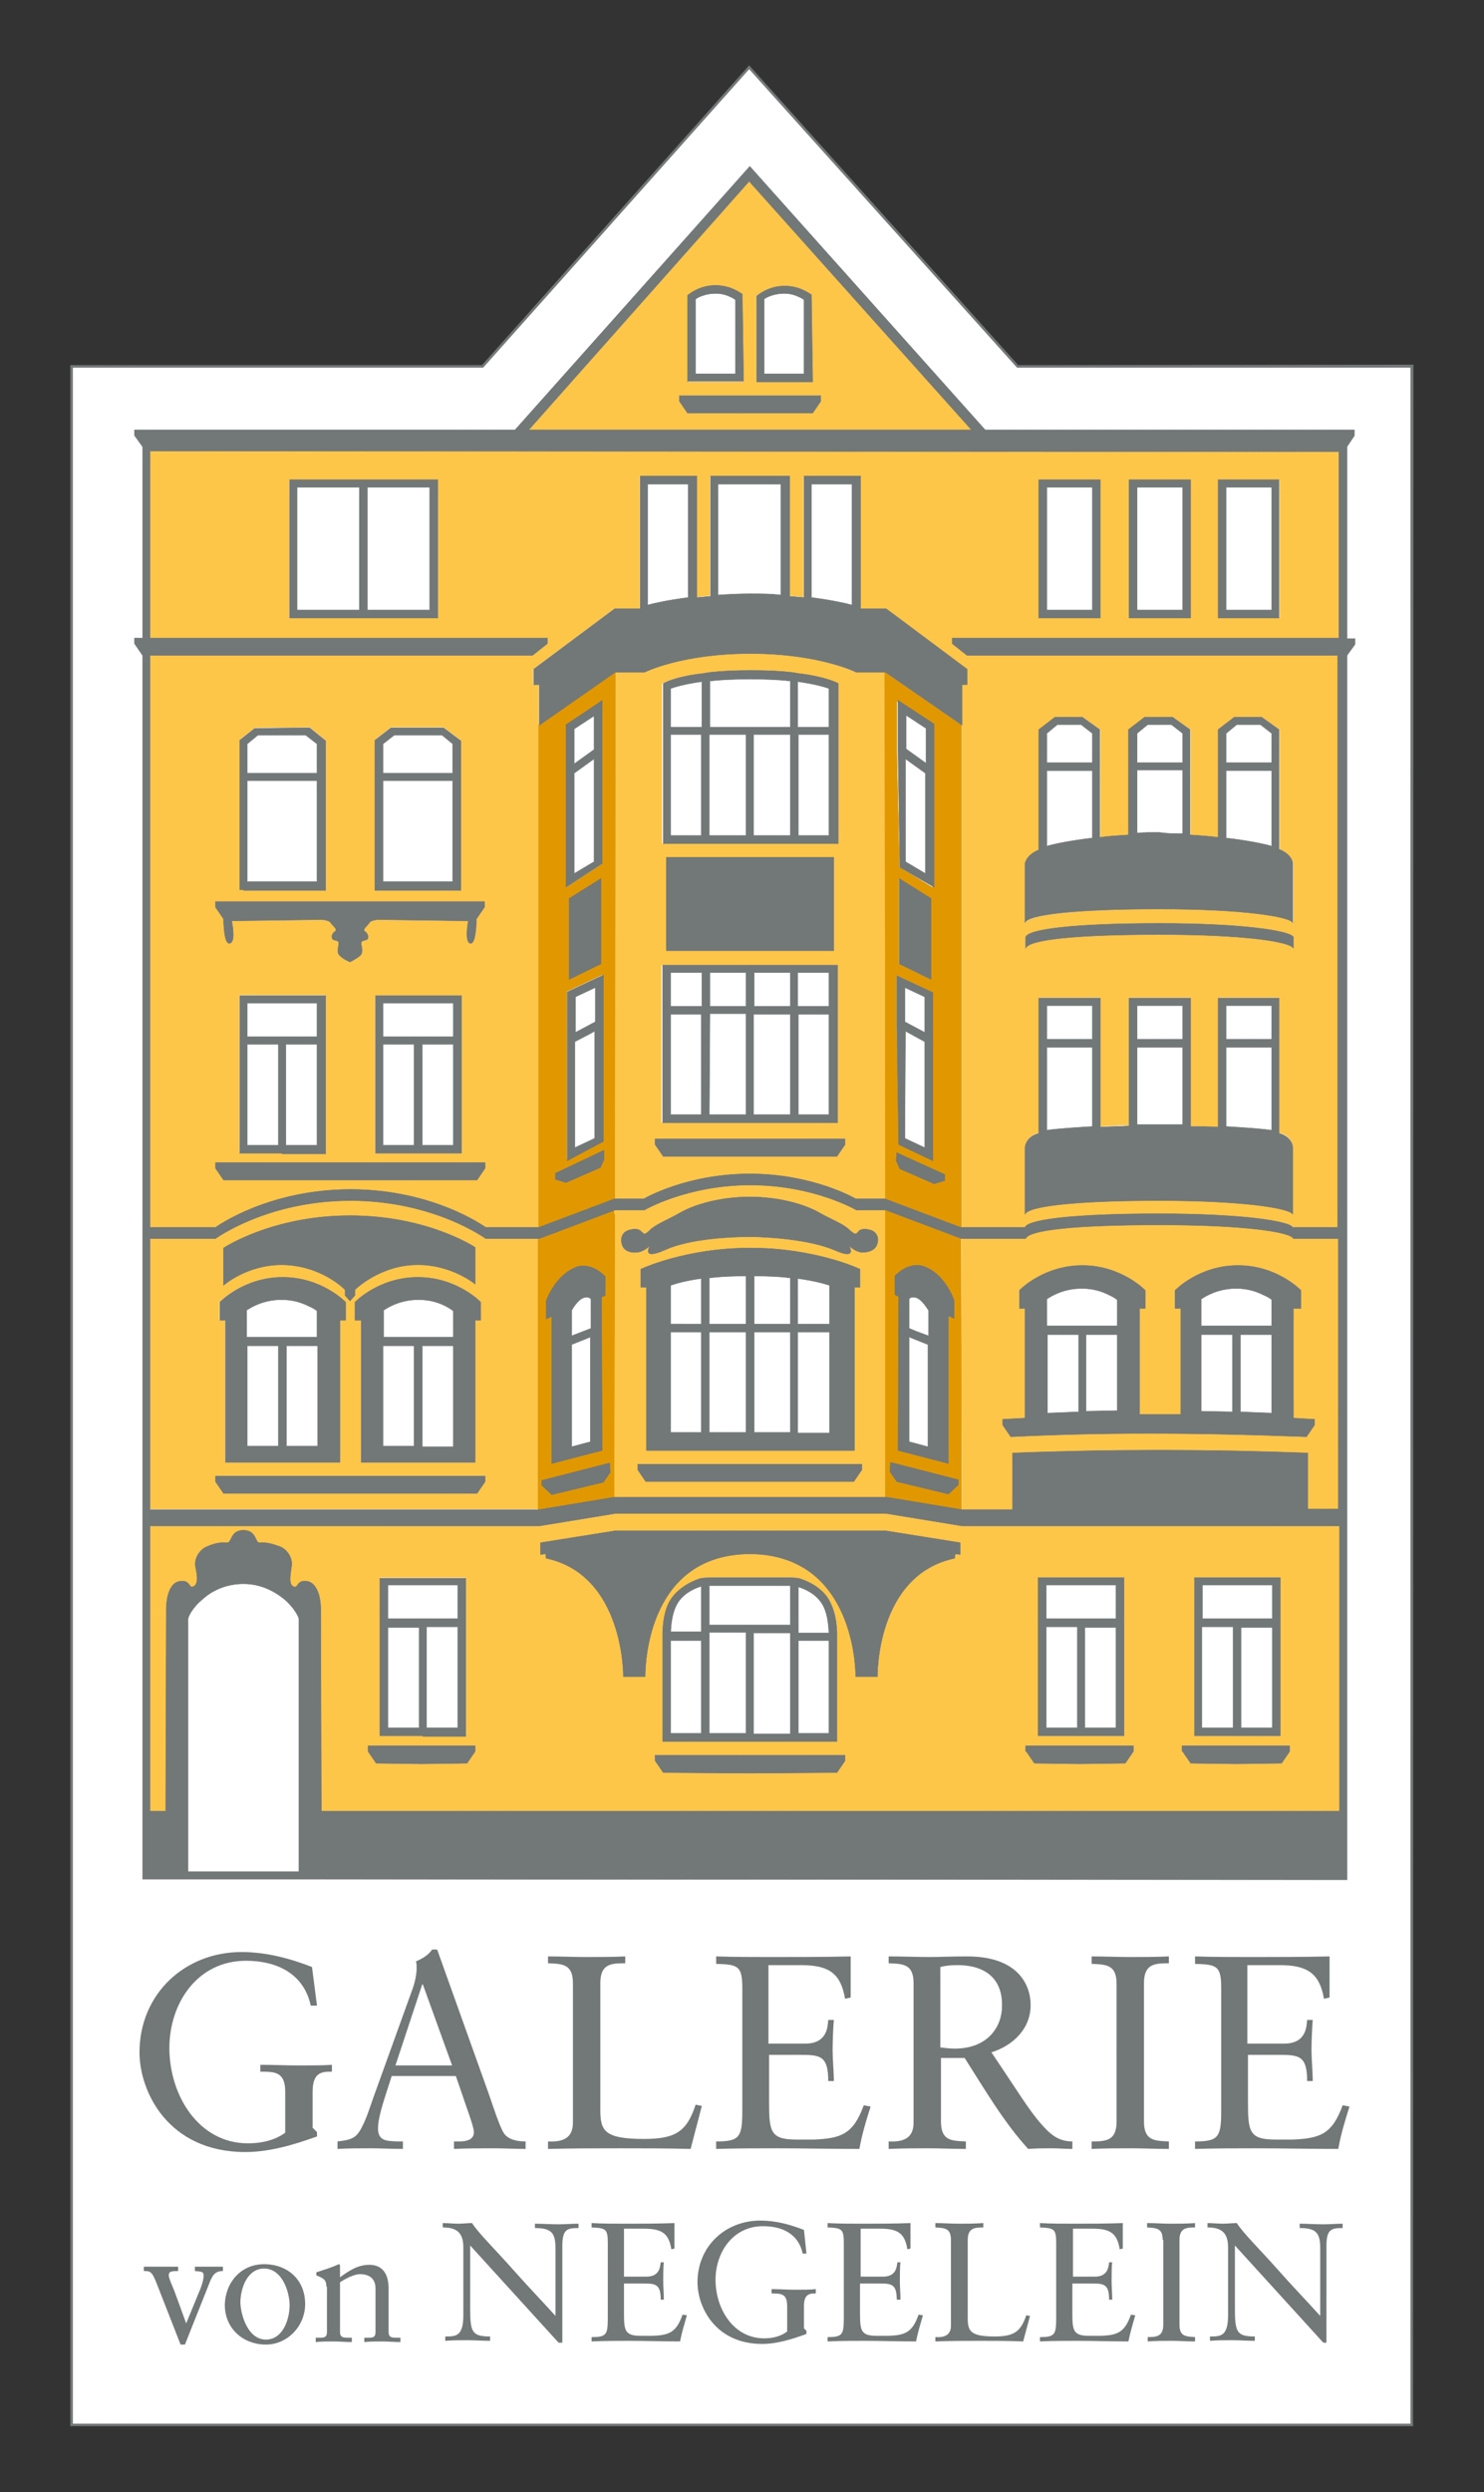 <?xml version="1.0" encoding="utf-8"?>
<!-- Generator: Adobe Illustrator 21.0.2, SVG Export Plug-In . SVG Version: 6.00 Build 0)  -->
<!DOCTYPE svg PUBLIC "-//W3C//DTD SVG 1.1//EN" "http://www.w3.org/Graphics/SVG/1.1/DTD/svg11.dtd">
<svg version="1.1" id="Ebene_1" xmlns="http://www.w3.org/2000/svg" xmlns:xlink="http://www.w3.org/1999/xlink" x="0px" y="0px"
	 viewBox="0 0 238.3 400" style="enable-background:new 0 0 238.3 400;" xml:space="preserve">
<rect x="0" y="0" width="238.3" height="400" fill="#333333" stroke="none"/>
<style type="text/css">
	.st0{fill:#FFFFFF;stroke:#727777;stroke-width:0.345;stroke-miterlimit:3.864;}
	.st1{fill:#FFFFFF;stroke:#727777;stroke-width:0.406;}
	.st2{fill:#727777;}
	.st3{fill-rule:evenodd;clip-rule:evenodd;fill:#FDC649;}
	.st4{fill-rule:evenodd;clip-rule:evenodd;fill:#E19800;stroke:#E19800;stroke-width:6.902592e-02;}
	.st5{fill-rule:evenodd;clip-rule:evenodd;fill:#E19800;stroke:#E19800;stroke-width:6.902592e-02;stroke-miterlimit:3.864;}
	.st6{fill-rule:evenodd;clip-rule:evenodd;fill:#727777;stroke:#727777;stroke-width:6.902592e-02;}
</style>
<g>
	<polygon class="st0" points="11.5,389.2 11.5,58.8 77.5,58.8 120.3,10.8 163.4,58.8 226.8,58.7 226.7,389.2 	"/>
	<polygon class="st1" points="11.5,389.2 11.5,58.8 77.5,58.8 120.3,10.8 163.4,58.8 226.7,58.8 226.7,389.2 	"/>
	<g>
		<path class="st2" d="M25.2,366.6c-0.8-2.1-1.1-2.1-2.1-2.1v-0.7c0.9,0,1.8,0,2.7,0c1,0,1.9,0,2.8,0v0.7c-1.2,0-1.5,0.1-1.5,0.7
			c0,0.4,0.4,1.3,0.9,2.5l1.9,5.2l2.3-5.6c0.3-0.8,0.5-1.5,0.5-2.1c0-0.6-0.3-0.6-1.4-0.7v-0.7c0.7,0,1.3,0,2,0c0.8,0,1.6,0,2.5,0
			v0.7c-1.3,0-1.7,0.7-2.2,2l-3.9,9.8h-0.7L25.2,366.6z"/>
		<path class="st2" d="M42.4,363.4c3.8,0,6.6,2.5,6.6,6.4c0,3.5-2.8,6.5-6.3,6.5c-3.6,0-6.6-2.5-6.6-6.4
			C36.2,366.3,38.7,363.4,42.4,363.4z M42.7,375.5c2.7,0,3.8-3.2,3.8-5.5c0-2.2-1.2-5.9-4.1-5.9c-2.7,0-3.8,3.2-3.8,5.5
			C38.7,371.8,39.9,375.5,42.7,375.5z"/>
		<path class="st2" d="M52.4,367c0-1-0.3-1.3-1.6-1.8v-0.5c1.2-0.4,2.3-0.7,3.6-1.3c0.1,0,0.2,0.1,0.2,0.3v1.8c1.5-1.1,2.9-2,4.7-2
			c2.3,0,3.1,1.7,3.1,3.8v7c0,0.9,0.6,0.9,1.4,0.9h0.5v0.7c-1,0-1.9-0.1-2.9-0.1c-1,0-2,0-2.9,0.1v-0.7h0.5c0.8,0,1.3,0,1.3-0.9v-7
			c0-1.5-0.9-2.3-2.5-2.3c-0.9,0-2.3,0.7-3.2,1.3v8c0,0.9,0.6,0.9,1.4,0.9h0.5v0.7c-1,0-1.9-0.1-2.9-0.1c-1,0-2,0-2.9,0.1v-0.7h0.5
			c0.8,0,1.3,0,1.3-0.9V367z"/>
		<path class="st2" d="M90.3,376h-0.6l-14.2-15.6v10.1c0,3.8,0.3,4.5,3.2,4.5v0.7c-1.2,0-2.4-0.1-3.6-0.1c-1.2,0-2.4,0-3.6,0.1v-0.7
			c1.7,0,2.9,0,2.9-3.4v-10.9c0-2.3-1-3.2-3.3-3.2v-0.7c0.8,0,1.7,0.1,2.5,0.1c0.7,0,1.5-0.1,2.2-0.1c1.1,1.7,3.6,4.1,6.7,7.6
			c2.3,2.6,4.9,5.3,6.7,7.3v-10.8c0-2.5-0.6-3.3-3.3-3.3v-0.7c1.2,0,2.5,0.1,3.8,0.1c1.1,0,2.1-0.1,3.2-0.1v0.7
			c-1.7,0-2.6,0.1-2.6,2.8V376z"/>
		<path class="st2" d="M100.2,365.4h3.6c2.2,0,2.2-1.7,2.3-2.3h0.5c-0.1,0.6-0.1,2.1-0.1,3c0,0.9,0.1,2.1,0.1,3h-0.5
			c0-2.6-0.9-2.6-3-2.6h-2.9v4.6c0,3,0.1,3.8,2.8,3.8h1.7c2.7-0.1,3.9-0.5,4.9-3.4l0.7,0.1c-0.4,1.4-0.8,2.7-1.1,4.2
			c-2.7,0-5.4-0.1-8.2-0.1c-2,0-4,0-6,0.1v-0.7c2.4,0,2.6-0.4,2.6-3.1v-12.1c0-2.2-0.4-2.3-2.6-2.4v-0.7c1.8,0.1,3.7,0.1,5.5,0.1
			c2.6,0,5.2,0,7.8-0.1v4.1l-0.5,0.1c-0.4-2.6-1.6-3.3-4.4-3.3h-3.2V365.4z"/>
		<path class="st2" d="M129.5,361.7h-0.6c-0.7-3.2-3.3-4.4-6.4-4.4c-4.8,0-7.6,4.2-7.6,8.6c0,4.7,2.9,9.4,7.8,9.4
			c2.2,0,3.3-0.8,3.7-1.1v-4.1c0-2-1-2-2.5-2v-0.7c1.3,0,2.5,0.1,3.8,0.1c1.3,0,2.5,0,3.3-0.1v0.7c-0.9,0-1.9,0-1.9,2v3.6l0.4,0.4
			v0.5c-2.2,0.8-4.7,1.6-7.1,1.6c-7.6,0-10.4-6-10.4-9.9c0-5.7,4.4-9.9,10.1-9.9c2.4,0,4.7,0.6,7,1.5L129.5,361.7z"/>
		<path class="st2" d="M138.2,365.4h3.6c2.2,0,2.2-1.7,2.3-2.3h0.5c-0.1,0.6-0.1,2.1-0.1,3c0,0.9,0.1,2.1,0.1,3H144
			c0-2.6-0.9-2.6-3-2.6h-2.9v4.6c0,3,0.1,3.8,2.8,3.8h1.7c2.7-0.1,3.9-0.5,4.9-3.4l0.7,0.1c-0.4,1.4-0.8,2.7-1.1,4.2
			c-2.7,0-5.4-0.1-8.2-0.1c-2,0-4,0-6,0.1v-0.7c2.4,0,2.6-0.4,2.6-3.1v-12.1c0-2.2-0.4-2.3-2.6-2.4v-0.7c1.8,0.1,3.7,0.1,5.5,0.1
			c2.6,0,5.2,0,7.8-0.1v4.1l-0.5,0.1c-0.4-2.6-1.6-3.3-4.3-3.3h-3.2V365.4z"/>
		<path class="st2" d="M164.3,375.8c-2.3-0.1-4.6-0.1-6.9-0.1c-2.4,0-4.8,0-7.2,0.1v-0.7c1.4,0.1,2.5-0.3,2.5-1.8v-13.8
			c0-1.9-1-1.9-2.5-2v-0.7c1.3,0,2.5,0.1,3.8,0.1c1.2,0,2.5,0,3.9-0.1v0.7c-1.4,0-2.5,0.1-2.5,2v12.6c0,2,0.4,2.9,4.3,2.9
			c3.2,0,4.2-0.8,5.1-3.4l0.6,0.1L164.3,375.8z"/>
		<path class="st2" d="M172.2,365.4h3.6c2.2,0,2.2-1.7,2.3-2.3h0.5c-0.1,0.6-0.1,2.1-0.1,3c0,0.9,0.1,2.1,0.1,3h-0.5
			c0-2.6-0.9-2.6-3-2.6h-2.9v4.6c0,3,0.1,3.8,2.8,3.8h1.7c2.7-0.1,3.9-0.5,4.9-3.4l0.7,0.1c-0.4,1.4-0.8,2.7-1.1,4.2
			c-2.7,0-5.4-0.1-8.2-0.1c-2,0-4,0-6,0.1v-0.7c2.4,0,2.6-0.4,2.6-3.1v-12.1c0-2.2-0.4-2.3-2.6-2.4v-0.7c1.8,0.1,3.7,0.1,5.5,0.1
			c2.6,0,5.2,0,7.8-0.1v4.1l-0.5,0.1c-0.4-2.6-1.6-3.3-4.3-3.3h-3.2V365.4z"/>
		<path class="st2" d="M186.7,359.5c0-1.9-1-1.9-2.5-2v-0.7c1.3,0,2.5,0.1,3.8,0.1c1.3,0,2.5,0,3.9-0.1v0.7c-1.4,0-2.5,0.1-2.5,2
			v13.6c0,1.9,1,1.9,2.5,2v0.7c-1.3,0-2.5-0.1-3.7-0.1c-1.3,0-2.6,0-3.9,0.1v-0.7c1.4,0,2.5-0.1,2.5-2V359.5z"/>
		<path class="st2" d="M213.1,376h-0.6l-14.2-15.6v10.1c0,3.8,0.3,4.5,3.2,4.5v0.7c-1.2,0-2.4-0.1-3.6-0.1c-1.2,0-2.4,0-3.6,0.1
			v-0.7c1.7,0,2.9,0,2.9-3.4v-10.9c0-2.3-1-3.2-3.3-3.2v-0.7c0.8,0,1.7,0.1,2.5,0.1c0.7,0,1.5-0.1,2.2-0.1c1.1,1.7,3.6,4.1,6.7,7.6
			c2.3,2.6,4.9,5.3,6.7,7.3v-10.8c0-2.5-0.6-3.3-3.3-3.3v-0.7c1.2,0,2.5,0.1,3.8,0.1c1.1,0,2.1-0.1,3.1-0.1v0.7
			c-1.7,0-2.6,0.1-2.6,2.8V376z"/>
	</g>
	<g>
		<path class="st2" d="M50.9,321.9h-1c-1.1-5.1-5.4-7.2-10.4-7.2c-7.8,0-12.3,6.8-12.3,14c0,7.6,4.7,15.3,12.6,15.3
			c3.5,0,5.3-1.2,6-1.7v-6.6c0-3.2-1.7-3.2-4-3.2v-1.1c2.1,0,4.1,0.1,6.1,0.1c2,0,4.1,0,5.4-0.1v1.1c-1.5,0-3.1,0-3.1,3.2v5.8
			l0.7,0.7v0.7c-3.6,1.3-7.6,2.5-11.5,2.5c-12.4,0-17-9.7-17-16c0-9.3,7.2-16.1,16.4-16.1c3.9,0,7.7,1,11.3,2.4L50.9,321.9z"/>
		<path class="st2" d="M78.5,336.1c0.6,1.7,1.8,5.5,2.5,6.4c0.7,0.9,2,1.2,3.4,1.2v1.2c-1.7,0-3.4-0.1-5.1-0.1c-2.2,0-4.3,0-6.4,0.1
			v-1.2h0.8c1.1,0,2.4-0.2,2.4-1.5c0-0.5-0.4-1.7-0.7-2.6l-2.2-6.4H62.9l-1,3.1c-0.6,1.9-1.2,3.9-1.2,5.3c0,2.1,1.5,2,3,2.1h1v1.2
			c-1.7,0-3.5-0.1-5.2-0.1c-1.8,0-3.6,0-5.3,0.1v-1.2c2.7-0.3,3.2-0.7,4.3-3.1c0.7-1.6,1.2-3.3,1.8-4.9l5.7-15.8
			c0.4-1,0.9-2.6,0.9-4c0-0.4,0-0.8-0.1-1.1c0.9-0.4,1.9-0.9,2.6-1.9h0.8L78.5,336.1z M63.5,331.5h9.1l-4.7-13h-0.1L63.5,331.5z"/>
		<path class="st2" d="M110.9,344.9c-3.8-0.1-7.5-0.1-11.2-0.1c-3.9,0-7.8,0-11.7,0.1v-1.2c2.2,0.1,4-0.4,4-3v-22.4
			c0-3.1-1.7-3.1-4-3.2V314c2.1,0,4.1,0.1,6.1,0.1c2,0,4.1,0,6.3-0.1v1.1c-2.3,0-4,0.1-4,3.2v20.4c0,3.3,0.7,4.6,7,4.6
			c5.1,0,6.9-1.2,8.3-5.5l1,0.2L110.9,344.9z"/>
		<path class="st2" d="M123.5,328h5.8c3.6,0,3.6-2.8,3.7-3.8h0.9c-0.1,1-0.2,3.4-0.2,4.9c0,1.4,0.2,3.5,0.2,4.9H133
			c0-4.2-1.4-4.2-4.8-4.2h-4.7v7.5c0,4.9,0.2,6.1,4.5,6.1h2.7c4.3-0.2,6.3-0.8,8-5.5l1.1,0.2c-0.7,2.2-1.4,4.5-1.8,6.8
			c-4.4,0-8.8-0.1-13.2-0.1c-3.3,0-6.5,0-9.8,0.1v-1.2c3.8,0,4.2-0.7,4.2-5v-19.6c0-3.6-0.7-3.8-4.2-3.9V314c3,0.1,6,0.1,8.9,0.1
			c4.2,0,8.4,0,12.7-0.1v6.6l-0.9,0.2c-0.7-4.1-2.6-5.4-7.1-5.4h-5.2V328z"/>
		<path class="st2" d="M151.1,330.3v10.2c0,3.1,1.7,3.1,4,3.2v1.2c-2.1,0-4-0.1-6-0.1c-2.1,0-4.2,0-6.4,0.1v-1.2c2.2,0.1,4-0.4,4-3
			v-22.4c0-3.1-1.7-3.1-4-3.2V314c2.4,0,4.5,0.1,6.7,0.1c1.5,0,3.1-0.1,5.9-0.1c8.3,0,10.2,4.7,10.2,7.8c0,3.8-2.8,6.5-6.3,7.6
			c4,5.9,6.1,9.4,8,11.5c1.4,1.6,2.7,2.8,5,2.8v1.2c-1.1,0-2.2-0.1-3.3-0.1c-1.2,0-2.5,0-3.8,0.1c-4-4.4-7-9.6-10.2-14.6H151.1z
			 M153.7,315.4c-1.1,0-1.9,0.1-2.7,0.3v12.9c0.7,0.1,1.6,0.2,2.3,0.2c5.4,0,7.6-3.6,7.6-6.8C161,318.3,159,315.4,153.7,315.4z"/>
		<path class="st2" d="M179.3,318.4c0-3.1-1.7-3.1-4-3.2V314c2.1,0,4.1,0.1,6.1,0.1c2,0,4.1,0,6.3-0.1v1.1c-2.3,0-4,0.1-4,3.2v22.2
			c0,3.1,1.7,3.1,4,3.2v1.2c-2.1,0-4-0.1-6-0.1c-2.1,0-4.2,0-6.4,0.1v-1.2c2.3,0,4-0.1,4-3.2V318.4z"/>
		<path class="st2" d="M200.4,328h5.8c3.6,0,3.6-2.8,3.7-3.8h0.9c-0.1,1-0.2,3.4-0.2,4.9c0,1.4,0.2,3.5,0.2,4.9h-0.9
			c0-4.2-1.4-4.2-4.8-4.2h-4.7v7.5c0,4.9,0.2,6.1,4.5,6.1h2.7c4.3-0.2,6.3-0.8,8-5.5l1.1,0.2c-0.7,2.2-1.4,4.5-1.8,6.8
			c-4.4,0-8.8-0.1-13.2-0.1c-3.3,0-6.5,0-9.8,0.1v-1.2c3.8,0,4.2-0.7,4.2-5v-19.6c0-3.6-0.7-3.8-4.2-3.9V314c3,0.1,6,0.1,8.9,0.1
			c4.2,0,8.4,0,12.7-0.1v6.6l-0.9,0.2c-0.7-4.1-2.7-5.4-7.1-5.4h-5.2V328z"/>
	</g>
	<g>
		<path class="st3" d="M214.9,242.2l-4.9,0v-9c-16-0.6-31.8-0.6-47.4,0v9.1h-8.1l-0.1-43.5l-12.1-4.6l0.1,46.1H98.6l0.1-45.4l0-0.8
			l-12.2,4.6l-0.1,43.5H24.1v-43.5h10.5c0,0,8.3-6.1,21.7-6.1c13.4,0,21.7,6.1,21.7,6.1h8.5l12.3-4.6h4.7c0,0,6.8-4,17-4
			c10.2,0,17,4,17,4h4.7l12.2,4.6h10.3c0.5-1.4,8.1-2.2,21.5-2.2c13.4,0,21,1.1,21.5,2.2h7.2V242.2z M36.2,234.7h18.3v-22.8h0.9
			v-2.9c0,0-3.8-4-10.1-4s-10.1,4-10.1,4v2.9h0.9V234.7z M140,197.5c-0.8-0.3-1.6-0.3-2,0c-0.5,0.5-0.5,0.9-1.6-0.1
			c-1-1-3-1.7-4.9-2.8c-2.3-1.3-6.4-2.5-11.1-2.5c-4.7,0-8.8,1.2-11.1,2.5c-1.9,1.1-4,1.9-4.9,2.8c-1,1-1,0.6-1.6,0.1
			c-0.4-0.3-1.2-0.3-2,0c-1,0.4-1.2,1.4-0.9,2.3c0.3,0.9,1.2,1.3,2.3,1.2c1.1,0,2.2-1.1,2.2-1.1s-1.6,2.5,2.4,0.7
			c4-1.8,10.6-2.1,13.5-2.1c2.8,0,9.5,0.4,13.6,2.1c4,1.8,2.4-0.7,2.4-0.7s1.1,1.1,2.2,1.1c1.1,0,2-0.4,2.3-1.2
			C141.2,198.9,140.9,197.9,140,197.5z M102.4,235.9l1.3,1.9h33.4l1.3-1.9V235h-36V235.9z M55.4,207v0.9l0.8,0.9l0.8-0.9V207
			c0,0,4-4,10.1-4c5.5,0,9.2,3.1,9.2,3.1v-5.9c0,0-7.6-5.1-20.1-5.1c-12.5,0-20.3,5.2-20.3,5.2v6c0,0,3.7-3.3,9.4-3.3
			C51.7,203.1,55.4,207,55.4,207z M76.3,234.7v-22.8h0.9v-2.9c0,0-3.8-4-10.1-4c-6.3,0-10.1,4-10.1,4v2.9H58v22.8H76.3z M34.6,237.8
			l1.3,1.9h40.7l1.3-1.9v-0.9H34.6V237.8z M137.2,232.8v-26.2h0.9v-2.9c0,0-7.1-3.4-17.6-3.4s-17.6,3.4-17.6,3.4v2.9h0.9v26.2H137.2
			z M208.9,210v-2.9c0,0-3.8-4-10.1-4s-10.1,4-10.1,4v2.9h0.9v17c-2.2,0-4.4,0-6.6,0v-17h0.9v-2.9c0,0-3.8-4-10.1-4
			c-6.3,0-10.1,4-10.1,4v2.9h0.9v17.6l-3.6,0.2v0.9l1.3,1.9c14.4-0.7,29-0.7,47.5,0l1.3-1.9v-0.9l-3.4-0.2V210H208.9z M120.3,29.1
			L156,69H84.9L120.3,29.1z M110.4,61.3h9v-0.6l-0.2-13.4c-0.1-0.1-1.6-1.4-4.3-1.4c-2.6,0-4.2,1.4-4.5,1.6V61.3z M122.1,61.3h8.3
			l-0.2-14c-0.1-0.1-1.6-1.4-4.3-1.4c-2.6,0-4.2,1.4-4.5,1.6v13.8H122.1z M109.1,63.5v0.9l1.3,1.9l10.1,0l10,0l1.3-1.9v-0.9H109.1z
			 M214.9,290.7H51.6L51.5,258c0,0,0-3.7-2.1-4.2c-1.7-0.3-1.5,1-2.1,0.9c-1-0.2-0.7-1.7-0.5-3.2c0.3-1.5-0.8-2.9-1.9-3.3
			c-1.1-0.4-2.2-0.7-3.1-0.6c-0.9,0.2-0.5-2-2.7-2c-2.2,0-1.8,2.1-2.7,2c-0.9-0.1-2,0.1-3.1,0.6c-1.1,0.4-2.2,1.8-1.9,3.3
			c0.3,1.5,0.5,2.9-0.5,3.2c-0.6,0.1-0.4-1.2-2.1-0.9c-2.1,0.4-2.1,4.2-2.1,4.2l-0.1,32.7h-2.5v-45.8h62.6l12.2-2h43.3l12.2,2h8.3
			l47.4,0l5,0V290.7z M106.4,279.5h28l0-17.5c-0.1-2.6-0.6-4.4-1.6-5.7c-1.5-1.9-3.6-2.7-4.6-3l-1.3-0.1h-13l-1.3,0.1
			c-1,0.3-3.2,1.1-4.6,3c-1,1.3-1.5,3.1-1.6,5.7V279.5z M166.7,278.6h13.8v-25.4h-13.8V278.6z M67.9,278.6h6.9v-18.7v-6.7H61v0.6v6
			v18.7h0.6h5.6H67.9z M59.1,281.1l1.3,1.9l7.3,0.1L75,283l1.3-1.9v-0.9H59.1V281.1z M98.7,245.7l-11.9,1.9v1.9l0.8-0.1l0.1,0.7
			c12.6,2.7,12.4,19,12.4,19h3.5c0-2.6,0.7-19.6,16.8-19.7c16.1,0.1,17,17.1,17,19.7h3.5c0,0-0.3-16.3,12.4-19l0.1-0.7l0.8,0.1v-1.9
			l-11.9-1.9H98.7z M164.8,281.1l1.3,1.9l7.3,0.1l7.3-0.1l1.3-1.9v-0.9h-17.3V281.1z M105.2,282.6l1.3,1.9l14,0.1l13.9-0.1l1.3-1.9
			v-0.9h-30.5V282.6z M189.9,281.1l1.3,1.9l7.3,0.1l7.3-0.1l1.3-1.9v-0.9h-17.3V281.1z M191.8,278.6h13.8v-25.4h-13.8V278.6z
			 M164.7,197h-10.2l0-80.6v-6.5h0.8v-2.5l-13-9.7h-4.1V76.4H129v19.4l-2.3-0.2V76.4H114v19.2l-2.2,0.2V76.4h-9.1v21.3h-4.1l-13,9.7
			v2.5h0.9l0,6.5l0,80.6H78c0,0-8.3-6.1-21.7-6.1c-13.4,0-21.7,6.1-21.7,6.1H24.1v-91.8h61.4l2.4-1.9v-0.9H24.1v-30l190.9,0.1v29.9
			h-62v0.9l2.4,1.9h59.5V197h-7.2c-0.5-1-8.1-2.2-21.5-2.2C172.8,194.9,165.1,195.8,164.7,197z M67.8,185.1h6.3v-0.6v-16.8v-7.9
			H60.2v0.6v7.3v17.4H67.8z M45.3,185.1h6.9v-18.7v-6.7H38.4v0.6v6v18.7h0.6h5.6H45.3z M39.1,142.8h13.2v-18.7v-5.3l-2.6-2.1
			l-8.8,0.1l-2.4,1.9l0,6.6v17.4H39.1z M60.2,142.8h13.8v-0.6v-16.8l0-6.6l-2.8-2.1h-8.4l-2.6,2v6.6V142.8z M59,99.2h11.2V77H57.7
			H46.4v22.2h0.6H59z M166.8,99.2h9.9V77h-9.9v0.6V99.2z M181.3,99.2h9.9V77h-9.9v0.6V99.2z M195.6,99.2h9.9V77h-0.6h-9.2V99.2z
			 M195.6,134.4c-1.4-0.2-2.9-0.3-4.4-0.4v-10.3l0-6.6l-2.8-2h-4.5l-2.6,2l0,6.6V134c-1.6,0.1-3.2,0.2-4.6,0.4v-10.7l0-6.6l-2.8-2
			h-4.4l-2.6,2v6.6v12.7c-2,0.9-2.2,2.2-2.2,2.2v9.5c0.4-1.2,8.1-2.2,21.5-2.2c13.4,0,21,1.1,21.5,2.2v-9.5c0,0-0.1-1.4-2.2-2.3
			v-12.6l0-6.6l-2.8-2h-4.4l-2.6,2l0,6.6V134.4z M207.7,152.2v-1.8c-0.5-1-8.1-2.2-21.5-2.2c-13.4,0-21.1,0.9-21.5,2.2v1.8
			c0.5-1.4,8.1-2.2,21.5-2.2C199.6,150,207.1,151.1,207.7,152.2z M34.6,187.5l1.3,1.9h40.7l1.3-1.9v-0.9H34.6V187.5z M34.6,145.6
			l1.3,1.9c0,0,0,3.9,0.9,3.9c1.2,0,0.4-3.6,0.4-3.6l14.3-0.2c0,0,1.3,0,1.6,0.5c0.3,0.5,1.2,1,0.7,1.4c-0.5,0.3-0.7,1-0.3,1.3
			c0.4,0.2,0.9,0.1,0.9,0.6c0,0.5-0.4,1.4,0.1,1.9c0.5,0.6,1.7,1.1,1.7,1.1s1.2-0.6,1.7-1.1c0.5-0.6,0.1-1.4,0.1-1.9
			c0-0.5,0.5-0.4,0.9-0.6c0.4-0.2,0.2-1-0.3-1.3c-0.5-0.3,0.4-0.9,0.7-1.4c0.3-0.5,1.6-0.5,1.6-0.5l14.3,0.2c0,0-0.7,3.6,0.4,3.6
			c0.9,0,0.9-3.9,0.9-3.9l1.3-1.9v-0.9H34.6V145.6z M195.6,180.9c-1.4-0.1-2.9-0.1-4.4-0.2v-12.7v-7.9h-9.9v0.6v6v13.9
			c-1.6,0-3.2,0.1-4.6,0.2v-12.8v-7.9h-9.9v0.6v6v15.1c-2.2,0.6-2.2,2.3-2.2,2.3v10.7c0.4-1.2,8.1-2.2,21.5-2.2
			c13.4,0,21,1.1,21.5,2.2v-10.7c0,0,0-1.8-2.2-2.3v-13.8v-7.9h-0.6h-9.2v6.6V180.9z M112.6,180.2l8.4,0h7.1h6.2v-17.4v-7.9h-6.3
			h-8.4h-7.1h-6.3v7.9v17.4L112.6,180.2z M128.2,135.4h6.2v-17.4v-8.3c-0.1,0-2-1-6.3-1.6l-0.6-0.1l-0.7-0.1
			c-1.8-0.2-3.9-0.3-6.4-0.3c-2.6,0-4.7,0.1-6.5,0.3l-0.7,0.1l-0.6,0.1c-4.2,0.5-5.8,1.4-6.3,1.6v8.3v17.4h6.2h8.4H128.2z
			 M105.2,183.7l1.3,1.9h27.9l1.3-1.9v-0.9h-30.5V183.7z M107,137.6v15h26.9v-15H107z M98.7,107.9h4.7c0,0,5.9-3,17-3
			c11.1,0,17,3,17,3h4.7c0.1,84.5,0.1,84.5,0.1,84.5l-4.8,0c0,0-6.8-4-17-4c-10.2,0-17,4-17,4h-4.7V107.9z"/>
		<path class="st3" d="M214.9,242.2l-4.9,0v-9c-16-0.6-31.8-0.6-47.4,0v9.1h-8.1l-0.1-43.5l-12.1-4.6l0.1,46.1H98.6l0.1-45.4l0-0.8
			l-12.2,4.6l-0.1,43.5H24.1v-43.5h10.5c0,0,8.3-6.1,21.7-6.1c13.4,0,21.7,6.1,21.7,6.1h8.5l12.3-4.6h4.7c0,0,6.8-4,17-4
			c10.2,0,17,4,17,4h4.7l12.2,4.6h10.3c0.5-1.4,8.1-2.2,21.5-2.2c13.4,0,21,1.1,21.5,2.2h7.2V242.2z M36.2,234.7h18.3v-22.8h0.9
			v-2.9c0,0-3.8-4-10.1-4s-10.1,4-10.1,4v2.9h0.9V234.7z M140,197.5c-0.8-0.3-1.6-0.3-2,0c-0.5,0.5-0.5,0.9-1.6-0.1
			c-1-1-3-1.7-4.9-2.8c-2.3-1.3-6.4-2.5-11.1-2.5c-4.7,0-8.8,1.2-11.1,2.5c-1.9,1.1-4,1.9-4.9,2.8c-1,1-1,0.6-1.6,0.1
			c-0.4-0.3-1.2-0.3-2,0c-1,0.4-1.2,1.4-0.9,2.3c0.3,0.9,1.2,1.3,2.3,1.2c1.1,0,2.2-1.1,2.2-1.1s-1.6,2.5,2.4,0.7
			c4-1.8,10.6-2.1,13.5-2.1c2.8,0,9.5,0.4,13.6,2.1c4,1.8,2.4-0.7,2.4-0.7s1.1,1.1,2.2,1.1c1.1,0,2-0.4,2.3-1.2
			C141.2,198.9,140.9,197.9,140,197.5z M102.4,235.9l1.3,1.9h33.4l1.3-1.9V235h-36V235.9z M55.4,207v0.9l0.8,0.9l0.8-0.9V207
			c0,0,4-4,10.1-4c5.5,0,9.2,3.1,9.2,3.1v-5.9c0,0-7.6-5.1-20.1-5.1c-12.5,0-20.3,5.2-20.3,5.2v6c0,0,3.7-3.3,9.4-3.3
			C51.7,203.1,55.4,207,55.4,207z M76.3,234.7v-22.8h0.9v-2.9c0,0-3.8-4-10.1-4c-6.3,0-10.1,4-10.1,4v2.9H58v22.8H76.3z M34.6,237.8
			l1.3,1.9h40.7l1.3-1.9v-0.9H34.6V237.8z M137.2,232.8v-26.2h0.9v-2.9c0,0-7.1-3.4-17.6-3.4s-17.6,3.4-17.6,3.4v2.9h0.9v26.2H137.2
			z M208.9,210v-2.9c0,0-3.8-4-10.1-4s-10.1,4-10.1,4v2.9h0.9v17c-2.2,0-4.4,0-6.6,0v-17h0.9v-2.9c0,0-3.8-4-10.1-4
			c-6.3,0-10.1,4-10.1,4v2.9h0.9v17.6l-3.6,0.2v0.9l1.3,1.9c14.4-0.7,29-0.7,47.5,0l1.3-1.9v-0.9l-3.4-0.2V210H208.9z M120.3,29.1
			L156,69H84.9L120.3,29.1z M110.4,61.3h9v-0.6l-0.2-13.4c-0.1-0.1-1.6-1.4-4.3-1.4c-2.6,0-4.2,1.4-4.5,1.6V61.3z M122.1,61.3h8.3
			l-0.2-14c-0.1-0.1-1.6-1.4-4.3-1.4c-2.6,0-4.2,1.4-4.5,1.6v13.8H122.1z M109.1,63.5v0.9l1.3,1.9l10.1,0l10,0l1.3-1.9v-0.9H109.1z
			 M214.9,290.7H51.6L51.5,258c0,0,0-3.7-2.1-4.2c-1.7-0.3-1.5,1-2.1,0.9c-1-0.2-0.7-1.7-0.5-3.2c0.3-1.5-0.8-2.9-1.9-3.3
			c-1.1-0.4-2.2-0.7-3.1-0.6c-0.9,0.2-0.5-2-2.7-2c-2.2,0-1.8,2.1-2.7,2c-0.9-0.1-2,0.1-3.1,0.6c-1.1,0.4-2.2,1.8-1.9,3.3
			c0.3,1.5,0.5,2.9-0.5,3.2c-0.6,0.1-0.4-1.2-2.1-0.9c-2.1,0.4-2.1,4.2-2.1,4.2l-0.1,32.7h-2.5v-45.8h62.6l12.2-2h43.3l12.2,2h8.3
			l47.4,0l5,0V290.7z M106.4,279.5h28l0-17.5c-0.1-2.6-0.6-4.4-1.6-5.7c-1.5-1.9-3.6-2.7-4.6-3l-1.3-0.1h-13l-1.3,0.1
			c-1,0.3-3.2,1.1-4.6,3c-1,1.3-1.5,3.1-1.6,5.7V279.5z M166.7,278.6h13.8v-25.4h-13.8V278.6z M67.9,278.6h6.9v-18.7v-6.7H61v0.6v6
			v18.7h0.6h5.6H67.9z M59.1,281.1l1.3,1.9l7.3,0.1L75,283l1.3-1.9v-0.9H59.1V281.1z M98.7,245.7l-11.9,1.9v1.9l0.8-0.1l0.1,0.7
			c12.6,2.7,12.4,19,12.4,19h3.5c0-2.6,0.7-19.6,16.8-19.7c16.1,0.1,17,17.1,17,19.7h3.5c0,0-0.3-16.3,12.4-19l0.1-0.7l0.8,0.1v-1.9
			l-11.9-1.9H98.7z M164.8,281.1l1.3,1.9l7.3,0.1l7.3-0.1l1.3-1.9v-0.9h-17.3V281.1z M105.2,282.6l1.3,1.9l14,0.1l13.9-0.1l1.3-1.9
			v-0.9h-30.5V282.6z M189.9,281.1l1.3,1.9l7.3,0.1l7.3-0.1l1.3-1.9v-0.9h-17.3V281.1z M191.8,278.6h13.8v-25.4h-13.8V278.6z
			 M164.7,197h-10.2l0-80.6v-6.5h0.8v-2.5l-13-9.7h-4.1V76.4H129v19.4l-2.3-0.2V76.4H114v19.2l-2.2,0.2V76.4h-9.1v21.3h-4.1l-13,9.7
			v2.5h0.9l0,6.5l0,80.6H78c0,0-8.3-6.1-21.7-6.1c-13.4,0-21.7,6.1-21.7,6.1H24.1v-91.8h61.4l2.4-1.9v-0.9H24.1v-30l190.9,0.1v29.9
			h-62v0.9l2.4,1.9h59.5V197h-7.2c-0.5-1-8.1-2.2-21.5-2.2C172.8,194.9,165.1,195.8,164.7,197z M67.8,185.1h6.3v-0.6v-16.8v-7.9
			H60.2v0.6v7.3v17.4H67.8z M45.3,185.1h6.9v-18.7v-6.7H38.4v0.6v6v18.7h0.6h5.6H45.3z M39.1,142.8h13.2v-18.7v-5.3l-2.6-2.1
			l-8.8,0.1l-2.4,1.9l0,6.6v17.4H39.1z M60.2,142.8h13.8v-0.6v-16.8l0-6.6l-2.8-2.1h-8.4l-2.6,2v6.6V142.8z M59,99.2h11.2V77H57.7
			H46.4v22.2h0.6H59z M166.8,99.2h9.9V77h-9.9v0.6V99.2z M181.3,99.2h9.9V77h-9.9v0.6V99.2z M195.6,99.2h9.9V77h-0.6h-9.2V99.2z
			 M195.6,134.4c-1.4-0.2-2.9-0.3-4.4-0.4v-10.3l0-6.6l-2.8-2h-4.5l-2.6,2l0,6.6V134c-1.6,0.1-3.2,0.2-4.6,0.4v-10.7l0-6.6l-2.8-2
			h-4.4l-2.6,2v6.6v12.7c-2,0.9-2.2,2.2-2.2,2.2v9.5c0.4-1.2,8.1-2.2,21.5-2.2c13.4,0,21,1.1,21.5,2.2v-9.5c0,0-0.1-1.4-2.2-2.3
			v-12.6l0-6.6l-2.8-2h-4.4l-2.6,2l0,6.6V134.4z M207.7,152.2v-1.8c-0.5-1-8.1-2.2-21.5-2.2c-13.4,0-21.1,0.9-21.5,2.2v1.8
			c0.5-1.4,8.1-2.2,21.5-2.2C199.6,150,207.1,151.1,207.7,152.2z M34.6,187.5l1.3,1.9h40.7l1.3-1.9v-0.9H34.6V187.5z M34.6,145.6
			l1.3,1.9c0,0,0,3.9,0.9,3.9c1.2,0,0.4-3.6,0.4-3.6l14.3-0.2c0,0,1.3,0,1.6,0.5c0.3,0.5,1.2,1,0.7,1.4c-0.5,0.3-0.7,1-0.3,1.3
			c0.4,0.2,0.9,0.1,0.9,0.6c0,0.5-0.4,1.4,0.1,1.9c0.5,0.6,1.7,1.1,1.7,1.1s1.2-0.6,1.7-1.1c0.5-0.6,0.1-1.4,0.1-1.9
			c0-0.5,0.5-0.4,0.9-0.6c0.4-0.2,0.2-1-0.3-1.3c-0.5-0.3,0.4-0.9,0.7-1.4c0.3-0.5,1.6-0.5,1.6-0.5l14.3,0.2c0,0-0.7,3.6,0.4,3.6
			c0.9,0,0.9-3.9,0.9-3.9l1.3-1.9v-0.9H34.6V145.6z M195.6,180.9c-1.4-0.1-2.9-0.1-4.4-0.2v-12.7v-7.9h-9.9v0.6v6v13.9
			c-1.6,0-3.2,0.1-4.6,0.2v-12.8v-7.9h-9.9v0.6v6v15.1c-2.2,0.6-2.2,2.3-2.2,2.3v10.7c0.4-1.2,8.1-2.2,21.5-2.2
			c13.4,0,21,1.1,21.5,2.2v-10.7c0,0,0-1.8-2.2-2.3v-13.8v-7.9h-0.6h-9.2v6.6V180.9z M112.6,180.2l8.4,0h7.1h6.2v-17.4v-7.9h-6.3
			h-8.4h-7.1h-6.3v7.9v17.4L112.6,180.2z M128.2,135.4h6.2v-17.4v-8.3c-0.1,0-2-1-6.3-1.6l-0.6-0.1l-0.7-0.1
			c-1.8-0.2-3.9-0.3-6.4-0.3c-2.6,0-4.7,0.1-6.5,0.3l-0.7,0.1l-0.6,0.1c-4.2,0.5-5.8,1.4-6.3,1.6v8.3v17.4h6.2h8.4H128.2z
			 M105.2,183.7l1.3,1.9h27.9l1.3-1.9v-0.9h-30.5V183.7z M107,137.6v15h26.9v-15H107z M98.7,107.9h4.7c0,0,5.9-3,17-3
			c11.1,0,17,3,17,3h4.7c0.1,84.5,0.1,84.5,0.1,84.5l-4.8,0c0,0-6.8-4-17-4c-10.2,0-17,4-17,4h-4.7V107.9z"/>
	</g>
	<g>
		<path class="st4" d="M142.2,194.2l12.1,4.6l0.1,43.5l-12.2-2l0-45.7L142.2,194.2z M98.7,194.9l-0.1,45.4l-12.2,2l0-43.5l12.2-4.6
			V194.9z M87,237.6v0.8l1.6,1.5l8.3-2l1.1-1.6l-0.1-1.5L87,237.6z M144.2,232.8l8.1,2.1v-23.7l0.9,0.4v-2.9c0,0-1.4-4.3-5-5.5
			c-2.5-0.7-4.5,1.6-4.5,1.6v3l0.6,0.3L144.2,232.8z M88.6,234.9l8.1-2.1l-0.1-24.6l0.6-0.3v-3c0,0-2-2.3-4.5-1.6
			c-3.6,1.3-5,5.5-5,5.5v2.9l0.9-0.4V234.9z M142.9,236.2l1.1,1.6l8.3,2l1.6-1.5v-0.8l-10.9-2.8L142.9,236.2z M142.2,192.4
			l-0.1-84.5l12.3,8.5l0,80.6L142.2,192.4z M144.3,183.7l5.4,2.5l0-18.7l0-1.1l0-7.2l-5.8-2.7l0,1l0,6.8L144.3,183.7z M144.4,139.2
			l5.4,3.3l0-17.4l0-0.5l0-1.1l0-7.2l-5.8-3.8v1.2l0,6.8L144.4,139.2z M143.9,186.3l0.6,1.3l5.5,2.4l1.7-0.5v-1l-7.7-3.5
			L143.9,186.3z M144.3,141v13.7l5.1,2.5v-13L144.3,141z M86.5,116.4l0.7-0.5l11.6-8l-0.1,84.5L86.5,197L86.5,116.4z M89.2,188.3v1
			l1.7,0.5l5.5-2.4l0.6-1.3l0-1.5L89.2,188.3z M91,167.9l0,18.3l5.8-3.1l0-18.8l0-7.9l-0.9,0.4l-4.9,2.3L91,167.9z M91.4,144.2v13
			l5.1-2.5V141L91.4,144.2z M90.9,125.1l0,17.4l5.8-3.8l0-17.8l0-8.4l-1,0.7l-4.8,3.2l0,7.3L90.9,125.1z"/>
		<path class="st5" d="M142.2,194.2l12.1,4.6l0.1,43.5l-12.2-2l0-45.7L142.2,194.2z M98.7,194.9l-0.1,45.4l-12.2,2l0-43.5l12.2-4.6
			V194.9z M87,237.6v0.8l1.6,1.5l8.3-2l1.1-1.6l-0.1-1.5L87,237.6z M144.2,232.8l8.1,2.1v-23.7l0.9,0.4v-2.9c0,0-1.4-4.3-5-5.5
			c-2.5-0.7-4.5,1.6-4.5,1.6v3l0.6,0.3L144.2,232.8z M88.6,234.9l8.1-2.1l-0.1-24.6l0.6-0.3v-3c0,0-2-2.3-4.5-1.6
			c-3.6,1.3-5,5.5-5,5.5v2.9l0.9-0.4V234.9z M142.9,236.2l1.1,1.6l8.3,2l1.6-1.5v-0.8l-10.9-2.8L142.9,236.2z M142.2,192.4
			l-0.1-84.5l12.3,8.5l0,80.6L142.2,192.4z M144.3,183.7l5.4,2.5l0-18.7l0-1.1l0-7.2l-5.8-2.7l0,1l0,6.8L144.3,183.7z M144.4,139.2
			l5.4,3.3l0-17.4l0-0.5l0-1.1l0-7.2l-5.8-3.8v1.2l0,6.8L144.4,139.2z M143.9,186.3l0.6,1.3l5.5,2.4l1.7-0.5v-1l-7.7-3.5
			L143.9,186.3z M144.3,141v13.7l5.1,2.5v-13L144.3,141z M86.5,116.4l0.7-0.5l11.6-8l-0.1,84.5L86.5,197L86.5,116.4z M89.2,188.3v1
			l1.7,0.5l5.5-2.4l0.6-1.3l0-1.5L89.2,188.3z M91,167.9l0,18.3l5.8-3.1l0-18.8l0-7.9l-0.9,0.4l-4.9,2.3L91,167.9z M91.4,144.2v13
			l5.1-2.5V141L91.4,144.2z M90.9,125.1l0,17.4l5.8-3.8l0-17.8l0-8.4l-1,0.7l-4.8,3.2l0,7.3L90.9,125.1z"/>
	</g>
	<path class="st6" d="M217.5,69.9V69h-59.3l-37.8-42.3L82.7,69H21.6v0.9l1.3,1.8v30.7h-1.3v0.9l1.3,1.9v196.4h6.1l20.4,0l166.9,0.1
		V105.2l1.3-1.8v-0.9h-1.3V71.7L217.5,69.9z M120.3,29.1L156,69H84.9L120.3,29.1z M214.9,290.7H51.6L51.5,258c0,0,0-3.7-2.1-4.2
		c-1.7-0.3-1.5,1-2.1,0.9c-1-0.2-0.7-1.7-0.5-3.2c0.3-1.5-0.8-2.9-1.9-3.3c-1.1-0.4-2.2-0.7-3.1-0.6c-0.9,0.2-0.5-2-2.7-2
		c-2.2,0-1.8,2.1-2.7,2c-0.9-0.1-2,0.1-3.1,0.6c-1.1,0.4-2.2,1.8-1.9,3.3c0.3,1.5,0.5,2.9-0.5,3.2c-0.6,0.1-0.4-1.2-2.1-0.9
		c-2.1,0.4-2.1,4.2-2.1,4.2l-0.1,32.7h-2.5v-45.8h62.6l12.2-2h43.3l12.2,2h8.3l47.4,0l5,0V290.7z M214.9,242.2l-4.9,0v-9
		c-16-0.6-31.8-0.6-47.4,0v9.1h-8.1l-12.1-2H98.6l-12.1,2H24.1v-43.5h10.5c0,0,8.3-6.1,21.7-6.1c13.4,0,21.7,6.1,21.7,6.1h8.6
		l12.2-4.6h4.7c0,0,6.8-4,17-4c10.2,0,17,4,17,4h4.7l12.2,4.6h10.3c0.5-1.4,8.1-2.2,21.5-2.2c13.4,0,21,1.1,21.5,2.2h7.2V242.2z
		 M214.9,102.4h-62v0.9l2.4,1.9h59.5V197h-7.2c-0.5-1-8.1-2.2-21.5-2.2c-13.4,0-21.1,0.9-21.5,2.2h-10.3l-12.2-4.6h-4.7
		c0,0-6.8-4-17-4c-10.2,0-17,4-17,4h-4.7L86.5,197H78c0,0-8.3-6.1-21.7-6.1c-13.4,0-21.7,6.1-21.7,6.1H24.1v-91.8h61.4l2.4-1.9v-0.9
		H24.1v-30l190.9,0.1V102.4z M113.9,260.8h13v-6.3h-13V260.8z M112.6,262v-7.4c-1,0.3-2.6,1-3.6,2.4c-0.7,1-1.2,2.5-1.3,4.9H112.6z
		 M133.1,262c-0.1-2.4-0.6-4-1.3-4.9c-1-1.4-2.6-2.1-3.6-2.4v6.1v1.3H133.1z M107.7,278.2h4.9l0-14.9h-4.9V278.2z M113.9,278.2h5.9
		v-16.2h-5.9V278.2z M126.9,278.2v-14.9v-1.2h-5.9v16.2H126.9z M133.1,278.2v-14.9h-4.9v14.9H133.1z M106.4,279.5V262
		c0.1-2.6,0.6-4.4,1.6-5.7c1.5-1.9,3.6-2.7,4.6-3l1.3-0.1h13l1.3,0.1c1,0.3,3.2,1.1,4.6,3c0.9,1.3,1.5,3.1,1.6,5.7l0,17.5H106.4z
		 M179.2,259.8v-5.4H168v5.4h6.3H179.2z M174.2,277.3l5,0v-16.1h-5V277.3z M173,277.3v-16.2h-5v16.2H173z M166.7,278.6v-25.4h13.8
		v25.4H166.7z M73.5,259.8v-5.4H62.3v5.4h6.3H73.5z M62.3,277.3l5,0v-16.1h-5V277.3z M73.5,277.3v-16.2h-5v16.2H73.5z M67.9,278.6
		h-0.6h-5.6H61v-18.7v-6v-0.6h13.8v6.7v18.7H67.9z M50.9,214.7v-4.3c-0.2-0.2-0.7-0.5-1.4-0.8c-1-0.5-2.4-1-4.3-1
		c-3,0-5,1.3-5.6,1.7l0,4.3H46H50.9z M39.7,232.1l5,0V216h-5V232.1z M46,232.1l5,0V216h-5V232.1z M36.2,234.7v-22.8h-0.9v-2.9
		c0,0,3.8-4,10.1-4s10.1,4,10.1,4v2.9h-0.9v22.8H36.2z M145.3,164l3.2,1.7l0-5.7l-3.2-1.5L145.3,164z M148.5,184.2l0-17l-3.1-1.7
		l-0.1,17.2L148.5,184.2z M144.3,183.7l-0.3-19.3l0-6.8l0-1l5.8,2.7l0,7.2l0,1.1l0,18.7L144.3,183.7z M92.4,160l0,5.7l3.2-1.7l0-5.5
		L92.4,160z M92.3,167.2l0,17l3.2-1.5l0-17.2l-0.9,0.5L92.3,167.2z M91.1,167.9l0-8.7l4.9-2.3l0.9-0.4l0,7.9l0,18.8l-5.8,3.1
		L91.1,167.9z M72.8,166.4V161H61.5v5.4h5H72.8z M61.5,183.8h5l0-16.2h-5V183.8z M72.8,183.8v-16.2h-5v16.2H72.8z M67.8,185.1h-7.5
		v-17.4v-7.3v-0.6h13.8v7.9v16.8v0.6H67.8z M50.9,166.4V161H39.7v5.4H46H50.9z M44.7,183.8v-16.2h-5v16.2H44.7z M50.9,183.8v-16.2
		h-5v16.2H50.9z M45.3,185.1h-0.6h-5.6h-0.6v-18.7v-6v-0.6h13.8v6.7v18.7H45.3z M112.7,161.5l0-5.4h-5v5.4H112.7z M126.9,161.5v-5.4
		h-5.8v5.4H126.9z M133.1,161.5v-5.4h-5v5.4H133.1z M119.8,161.5v-5.4H114v5.4H119.8z M107.7,178.9h4.9v-16.1h-4.9V178.9z
		 M126.9,178.9v-16.1h-5.9v16.1H126.9z M133.1,178.9v-16.1h-4.9v16.1H133.1z M113.9,178.9h5.9v-16.2H114L113.9,178.9z M112.6,180.2
		l-6.2,0v-17.4v-7.9h6.3h7.1h8.4h6.3v7.9v17.4h-6.2h-7.1L112.6,180.2z M145.5,120.2l3.2,2.3l0-5.6l-3.2-2.1L145.5,120.2z
		 M148.6,140.2l0-16.1l-3.2-2.3l0,16.5L148.6,140.2z M144.5,139.2l-0.3-18.8l0-6.8v-1.2l5.8,3.8l0,7.2l0,1.1l0,0.5l0,17.4
		L144.5,139.2z M92.2,117l0,5.6l3.2-2.3l0-5.4L92.2,117z M92.2,140.2l3.2-1.9l0-16.5l-3.2,2.3L92.2,140.2z M90.9,125.1l0-1.5l0-7.3
		l4.8-3.2l1-0.7l0,8.4l0,17.8l-5.8,3.8L90.9,125.1z M39.7,119.4v4.7h11.2v-4.7l-1.8-1.4h-7.7L39.7,119.4z M50.9,141.5v-16.2H39.7
		v16.2H50.9z M39.1,142.8h-0.6v-17.4l0-6.6l2.4-1.9l8.8-0.1l2.6,2.1v5.3v18.7H39.1z M61.5,119.4v4.7h11.2l0-4.7L71,118h-7.7
		L61.5,119.4z M61.5,141.5h11.2v-16.2H61.5V141.5z M60.2,142.8v-17.4v-6.6l2.6-2h8.4l2.8,2.1l0,6.6v16.8v0.6H60.2z M112.7,116.7
		v-7.3c-2.9,0.4-4.4,0.9-5,1.1l0,6.2H112.7z M126.9,116.7v-7.4c-1.7-0.2-3.9-0.3-6.4-0.3c-2.6,0-4.7,0.1-6.5,0.3v7.4h5.8H126.9z
		 M133.1,116.7v-6.2c-0.6-0.2-2.1-0.7-5-1.1v7.3H133.1z M107.7,134.1h4.9v-16.2h-4.9V134.1z M113.9,134.1h5.9v-16.2h-5.9V134.1z
		 M126.9,134.1v-16.2h-5.9v16.2H126.9z M133.1,134.1v-16.2h-4.9v16.2H133.1z M128.2,135.4h-7.1h-8.4h-6.2v-17.4v-8.3
		c0.4-0.2,2-1.1,6.3-1.6l0.6-0.1l0.7-0.1c1.8-0.2,3.9-0.3,6.5-0.3c2.6,0,4.7,0.1,6.4,0.3l0.7,0.1l0.6,0.1c4.2,0.5,6.2,1.5,6.3,1.6
		v8.3v17.4H128.2z M57.7,97.9V78.2h-10v19.7H57.7z M69,97.9V78.2H59v19.7H69z M59,99.2H47.1h-0.6V77h11.2h12.6v22.2H59z M111.7,60
		h6.4V48.1c-0.2-0.1-0.4-0.3-0.7-0.4c-0.6-0.3-1.4-0.6-2.5-0.6c-1.6,0-2.8,0.6-3.2,0.9V60z M110.4,61.3V47.4
		c0.3-0.2,1.9-1.6,4.5-1.6c2.6,0,4.2,1.4,4.3,1.4l0.2,13.4v0.6H110.4z M122.7,60l6.4,0V48.1c-0.2-0.1-0.4-0.3-0.7-0.4
		c-0.6-0.3-1.4-0.6-2.5-0.6c-1.6,0-2.8,0.6-3.2,0.9V60z M122.1,61.3h-0.6V47.5c0.3-0.2,1.9-1.6,4.5-1.6c2.6,0,4.2,1.4,4.3,1.4
		l0.2,14H122.1z M59.1,281.1l1.3,1.9l7.3,0.1L75,283l1.3-1.9v-0.9H59.1V281.1z M87,237.6v0.8l1.6,1.5l8.3-2l1.1-1.6l-0.1-1.5
		L87,237.6z M140,197.5c-0.8-0.3-1.6-0.3-2,0c-0.5,0.5-0.5,0.9-1.6-0.1c-1-1-3-1.7-4.9-2.8c-2.3-1.3-6.4-2.5-11.1-2.5
		c-4.7,0-8.8,1.2-11.1,2.5c-1.9,1.1-4,1.9-4.9,2.8c-1,1-1,0.6-1.6,0.1c-0.4-0.3-1.2-0.3-2,0c-1,0.4-1.2,1.4-0.9,2.3
		c0.3,0.9,1.2,1.3,2.3,1.2c1.1,0,2.2-1.1,2.2-1.1s-1.6,2.5,2.4,0.7c4-1.8,10.6-2.1,13.5-2.1c2.8,0,9.5,0.4,13.6,2.1
		c4,1.8,2.4-0.7,2.4-0.7s1.1,1.1,2.2,1.1c1.1,0,2-0.4,2.3-1.2C141.2,198.9,140.9,197.9,140,197.5z M144.2,232.8l8.1,2.1v-23.7
		l0.9,0.4v-2.9c0,0-1.4-4.3-5-5.5c-2.5-0.7-4.5,1.6-4.5,1.6v3l0.6,0.3L144.2,232.8z M149.1,214.4l0-4.1c-0.3-0.4-1.3-2.2-2.5-2.1
		c-0.3,0-0.5,0.1-0.6,0.3l0,4.7l1.2,0.5L149.1,214.4z M149,232.2l0-16.4l-3-1.2v16.8L149,232.2z M168.1,97.9h7.3V78.2h-7.3V97.9z
		 M166.8,99.2V77.6V77h9.9v22.2H166.8z M182.6,97.9h7.3V78.2h-7.3V97.9z M181.3,99.2V77.6V77h9.9v22.2H181.3z M196.9,97.9h7.3V78.2
		h-7.3V97.9z M195.6,99.2V77h9.2v0.6V77h0.6v22.2H195.6z M102.4,235.9l1.3,1.9h33.4l1.3-1.9V235h-36V235.9z M98.7,245.7l-11.9,1.9
		v1.9l0.8-0.1l0.1,0.7c12.6,2.7,12.4,19,12.4,19h3.5c0-2.6,0.7-19.6,16.8-19.7c16.1,0.1,17,17.1,17,19.7h3.5c0,0-0.3-16.3,12.4-19
		l0.1-0.7l0.8,0.1v-1.9l-11.9-1.9H98.7z M55.4,207v0.9l0.8,0.9l0.8-0.9V207c0,0,4-4,10.1-4c5.5,0,9.2,3.1,9.2,3.1v-5.9
		c0,0-7.6-5.1-20.1-5.1c-12.5,0-20.3,5.2-20.3,5.2v6c0,0,3.7-3.3,9.4-3.3C51.7,203.1,55.4,207,55.4,207z M164.8,281.1l1.3,1.9
		l7.3,0.1l7.3-0.1l1.3-1.9v-0.9h-17.3V281.1z M76.3,234.7v-22.8h0.9v-2.9c0,0-3.8-4-10.1-4c-6.3,0-10.1,4-10.1,4v2.9H58v22.8H76.3z
		 M72.8,214.7v-4.3c-0.3-0.2-0.7-0.5-1.3-0.8c-1-0.5-2.4-1-4.3-1c-3,0-5,1.3-5.6,1.7v4.3h5H72.8z M61.5,232.1h5V216h-5V232.1z
		 M72.8,232.1V216h-5v16.2H72.8z M105.2,282.6l1.3,1.9l14,0.1l13.9-0.1l1.3-1.9v-0.9h-30.5V282.6z M34.6,237.8l1.3,1.9h40.7l1.3-1.9
		v-0.9H34.6V237.8z M137.2,232.8v-26.2h0.9v-2.9c0,0-7.1-3.4-17.6-3.4s-17.6,3.4-17.6,3.4v2.9h0.9v26.2H137.2z M112.6,212.5v-7.3
		c-2.9,0.4-4.3,0.9-4.9,1.1l0,6.2H112.6z M119.8,212.5v-7.7c-2.3,0-4.2,0.1-5.9,0.3v7.4H119.8z M126.9,212.5v-7.4
		c-1.6-0.2-3.5-0.3-5.8-0.3v7.7H126.9z M133.2,212.5v-6.2c-0.6-0.2-2.2-0.7-5.1-1.1v7.3L133.2,212.5z M107.7,229.9h4.9v-16.1h-4.9
		V229.9z M119.8,229.9v-16.1h-5.9v16.1H119.8z M126.9,229.9v-16.1h-5.8v16.1H126.9z M133.2,230v-16.2h-5.1V230L133.2,230z
		 M195.6,134.4v-10.7l0-6.6l2.6-2h4.4l2.8,2l0,6.6v12.6c2.2,0.9,2.2,2.3,2.2,2.3v9.5c-0.5-1-8.1-2.2-21.5-2.2
		c-13.4,0-21.1,0.9-21.5,2.2v-9.5c0,0,0.1-1.3,2.2-2.2v-12.7v-6.6l2.6-2h4.4l2.8,2l0,6.6v10.7c1.4-0.2,3-0.3,4.6-0.4v-10.3l0-6.6
		l2.6-2h4.5l2.8,2l0,6.6V134C192.7,134.1,194.2,134.2,195.6,134.4z M182.6,117.7l0,4.7h7.3v-4.7l-1.8-1.4h-3.8L182.6,117.7z
		 M189.9,133.8l0-10.2h-7.3v10.1c1.1-0.1,2.3-0.1,3.6-0.1C187.4,133.8,188.7,133.8,189.9,133.8z M196.9,117.7v4.7h7.3v-4.7l-1.8-1.4
		h-3.8L196.9,117.7z M204.2,135.8v-12.1h-7.3v10.8C200.3,134.9,202.8,135.4,204.2,135.8z M168.1,117.7v4.7h7.3l0-4.7l-1.8-1.4h-3.8
		L168.1,117.7z M168.1,135.8c1.4-0.4,3.9-0.9,7.3-1.3l0-10.8h-7.3V135.8z M105.2,183.7l1.3,1.9h27.9l1.3-1.9v-0.9h-30.5V183.7z
		 M107,137.6v15h26.9v-15H107z M143.9,186.3l0.6,1.3l5.5,2.4l1.7-0.5v-1l-7.7-3.5L143.9,186.3z M88.6,234.9l8.1-2.1l-0.1-24.6
		l0.6-0.3v-3c0,0-2-2.3-4.5-1.6c-3.6,1.3-5,5.5-5,5.5v2.9l0.9-0.4V234.9z M91.8,214.4l3.1-1.2l0-4.7c-0.2-0.2-0.4-0.3-0.6-0.3
		c-1.2-0.1-2.2,1.6-2.5,2.1L91.8,214.4z M91.8,215.8l0,16.4l3-0.8v-16.8L91.8,215.8z M189.9,281.1l1.3,1.9l7.3,0.1l7.3-0.1l1.3-1.9
		v-0.9h-17.3V281.1z M91.4,144.2v13l5.1-2.5V141L91.4,144.2z M89.2,188.3v1l1.7,0.5l5.5-2.4l0.6-1.3l0-1.5L89.2,188.3z M144.4,141
		v13.7l5.1,2.5v-13L144.4,141z M207.7,152.2v-1.8c-0.5-1-8.1-2.2-21.5-2.2c-13.4,0-21.1,0.9-21.5,2.2v1.8c0.5-1.4,8.1-2.2,21.5-2.2
		C199.6,150,207.1,151.1,207.7,152.2z M34.6,187.5l1.3,1.9h40.7l1.3-1.9v-0.9H34.6V187.5z M109.1,63.5v0.9l1.3,1.9l10.1,0l10,0
		l1.3-1.9v-0.9H109.1z M102.8,76.4h9.1v19.5l2.2-0.2V76.4h12.7v19.3l2.3,0.2V76.4h9.1v21.3h4.1l13,9.7v2.5h-0.8v6.5l-12.3-8.5h-4.7
		c0,0-5.9-3-17-3c-11.1,0-17,3-17,3h-4.7l-12.2,8.5l0-6.5h-0.9v-2.5l13-9.7h4.1V76.4z M125.4,95.5V77.7h-10.1v17.8
		c1.6-0.1,3.3-0.2,5.1-0.2C122.5,95.3,123.7,95.3,125.4,95.5z M104,97.1c1.1-0.3,3.4-0.8,6.5-1.2V77.7H104V97.1z M136.8,97.1V77.7
		h-6.5v18.2C133.4,96.3,135.7,96.8,136.8,97.1z M142.9,236.2l1.1,1.6l8.3,2l1.6-1.5v-0.8l-10.9-2.8L142.9,236.2z M34.6,145.6
		l1.3,1.9c0,0,0,3.9,0.9,3.9c1.2,0,0.4-3.6,0.4-3.6l14.3-0.2c0,0,1.3,0,1.6,0.5c0.3,0.5,1.2,1,0.7,1.4c-0.5,0.3-0.7,1-0.3,1.3
		c0.4,0.2,0.9,0.1,0.9,0.6c0,0.5-0.4,1.4,0.1,1.9c0.5,0.6,1.7,1.1,1.7,1.1s1.2-0.6,1.7-1.1c0.5-0.6,0.1-1.4,0.1-1.9
		c0-0.5,0.5-0.4,0.9-0.6c0.4-0.2,0.2-1-0.3-1.3c-0.5-0.3,0.4-0.9,0.7-1.4c0.3-0.5,1.6-0.5,1.6-0.5l14.3,0.2c0,0-0.7,3.6,0.4,3.6
		c0.9,0,0.9-3.9,0.9-3.9l1.3-1.9v-0.9H34.6V145.6z M204.3,259.8v-5.4h-11.2v5.4h6.3H204.3z M199.3,277.3l5,0v-16.1h-5V277.3z
		 M198,277.3v-16.2h-5v16.2H198z M191.8,278.6v-25.4h13.8v25.4H191.8z M208.9,210v-2.9c0,0-3.8-4-10.1-4s-10.1,4-10.1,4v2.9h0.9v17
		c-2.2,0-4.4,0-6.6,0v-17h0.9v-2.9c0,0-3.8-4-10.1-4c-6.3,0-10.1,4-10.1,4v2.9h0.9v17.6l-3.6,0.2v0.9l1.3,1.9
		c14.4-0.7,29-0.7,47.5,0l1.3-1.9v-0.9l-3.4-0.2V210H208.9z M179.4,212.9v-4.3c-0.3-0.2-0.7-0.5-1.4-0.8c-1-0.5-2.4-1-4.3-1
		c-3,0-5,1.3-5.6,1.7v4.3h5H179.4z M174.4,226.5l5-0.1v-12.2h-5V226.5z M168.2,226.8l5-0.2v-12.4h-5V226.8z M204.2,212.9v-4.3
		c-0.2-0.2-0.7-0.5-1.4-0.8c-1-0.5-2.4-1-4.3-1c-3,0-5,1.3-5.6,1.7l0,4.3h5H204.2z M197.9,226.6l0-12.4h-5v12.3L197.9,226.6z
		 M204.2,226.8v-12.6h-5v12.4L204.2,226.8z M195.6,180.9v-14.1v-6.6h9.2h0.6v7.9v13.8c2.2,0.6,2.2,2.3,2.2,2.3v10.7
		c-0.5-1-8.1-2.2-21.5-2.2c-13.4,0-21.1,0.9-21.5,2.2v-10.7c0,0,0-1.7,2.2-2.3v-15.1v-6v-0.6h9.9v7.9v12.8c1.4-0.1,3-0.1,4.6-0.2
		v-13.9v-6v-0.6h9.9v7.9v12.7C192.7,180.8,194.2,180.8,195.6,180.9z M189.9,166.8v-5.4h-7.3v5.4H189.9z M189.9,180.5v-12.4h-7.3
		v12.4l3.6,0L189.9,180.5z M175.4,166.8v-5.4h-7.3l0,5.4H175.4z M168.1,181.4c1.3-0.2,3.9-0.4,7.3-0.6l0-12.7h-7.3V181.4z
		 M204.2,166.8v-5.4h-7.3v5.4H204.2z M204.2,181.4v-13.3h-7.3v12.7C200.3,181,202.8,181.2,204.2,181.4z M48,300.3V260
		c0.1-0.4-0.8-2-2.3-3.3c-1.6-1.3-3.8-2.5-6.6-2.5c-2.8,0-5.1,1.1-6.6,2.5c-1.6,1.3-2.4,2.9-2.3,3.3v40.4H48z"/>
</g>
</svg>
